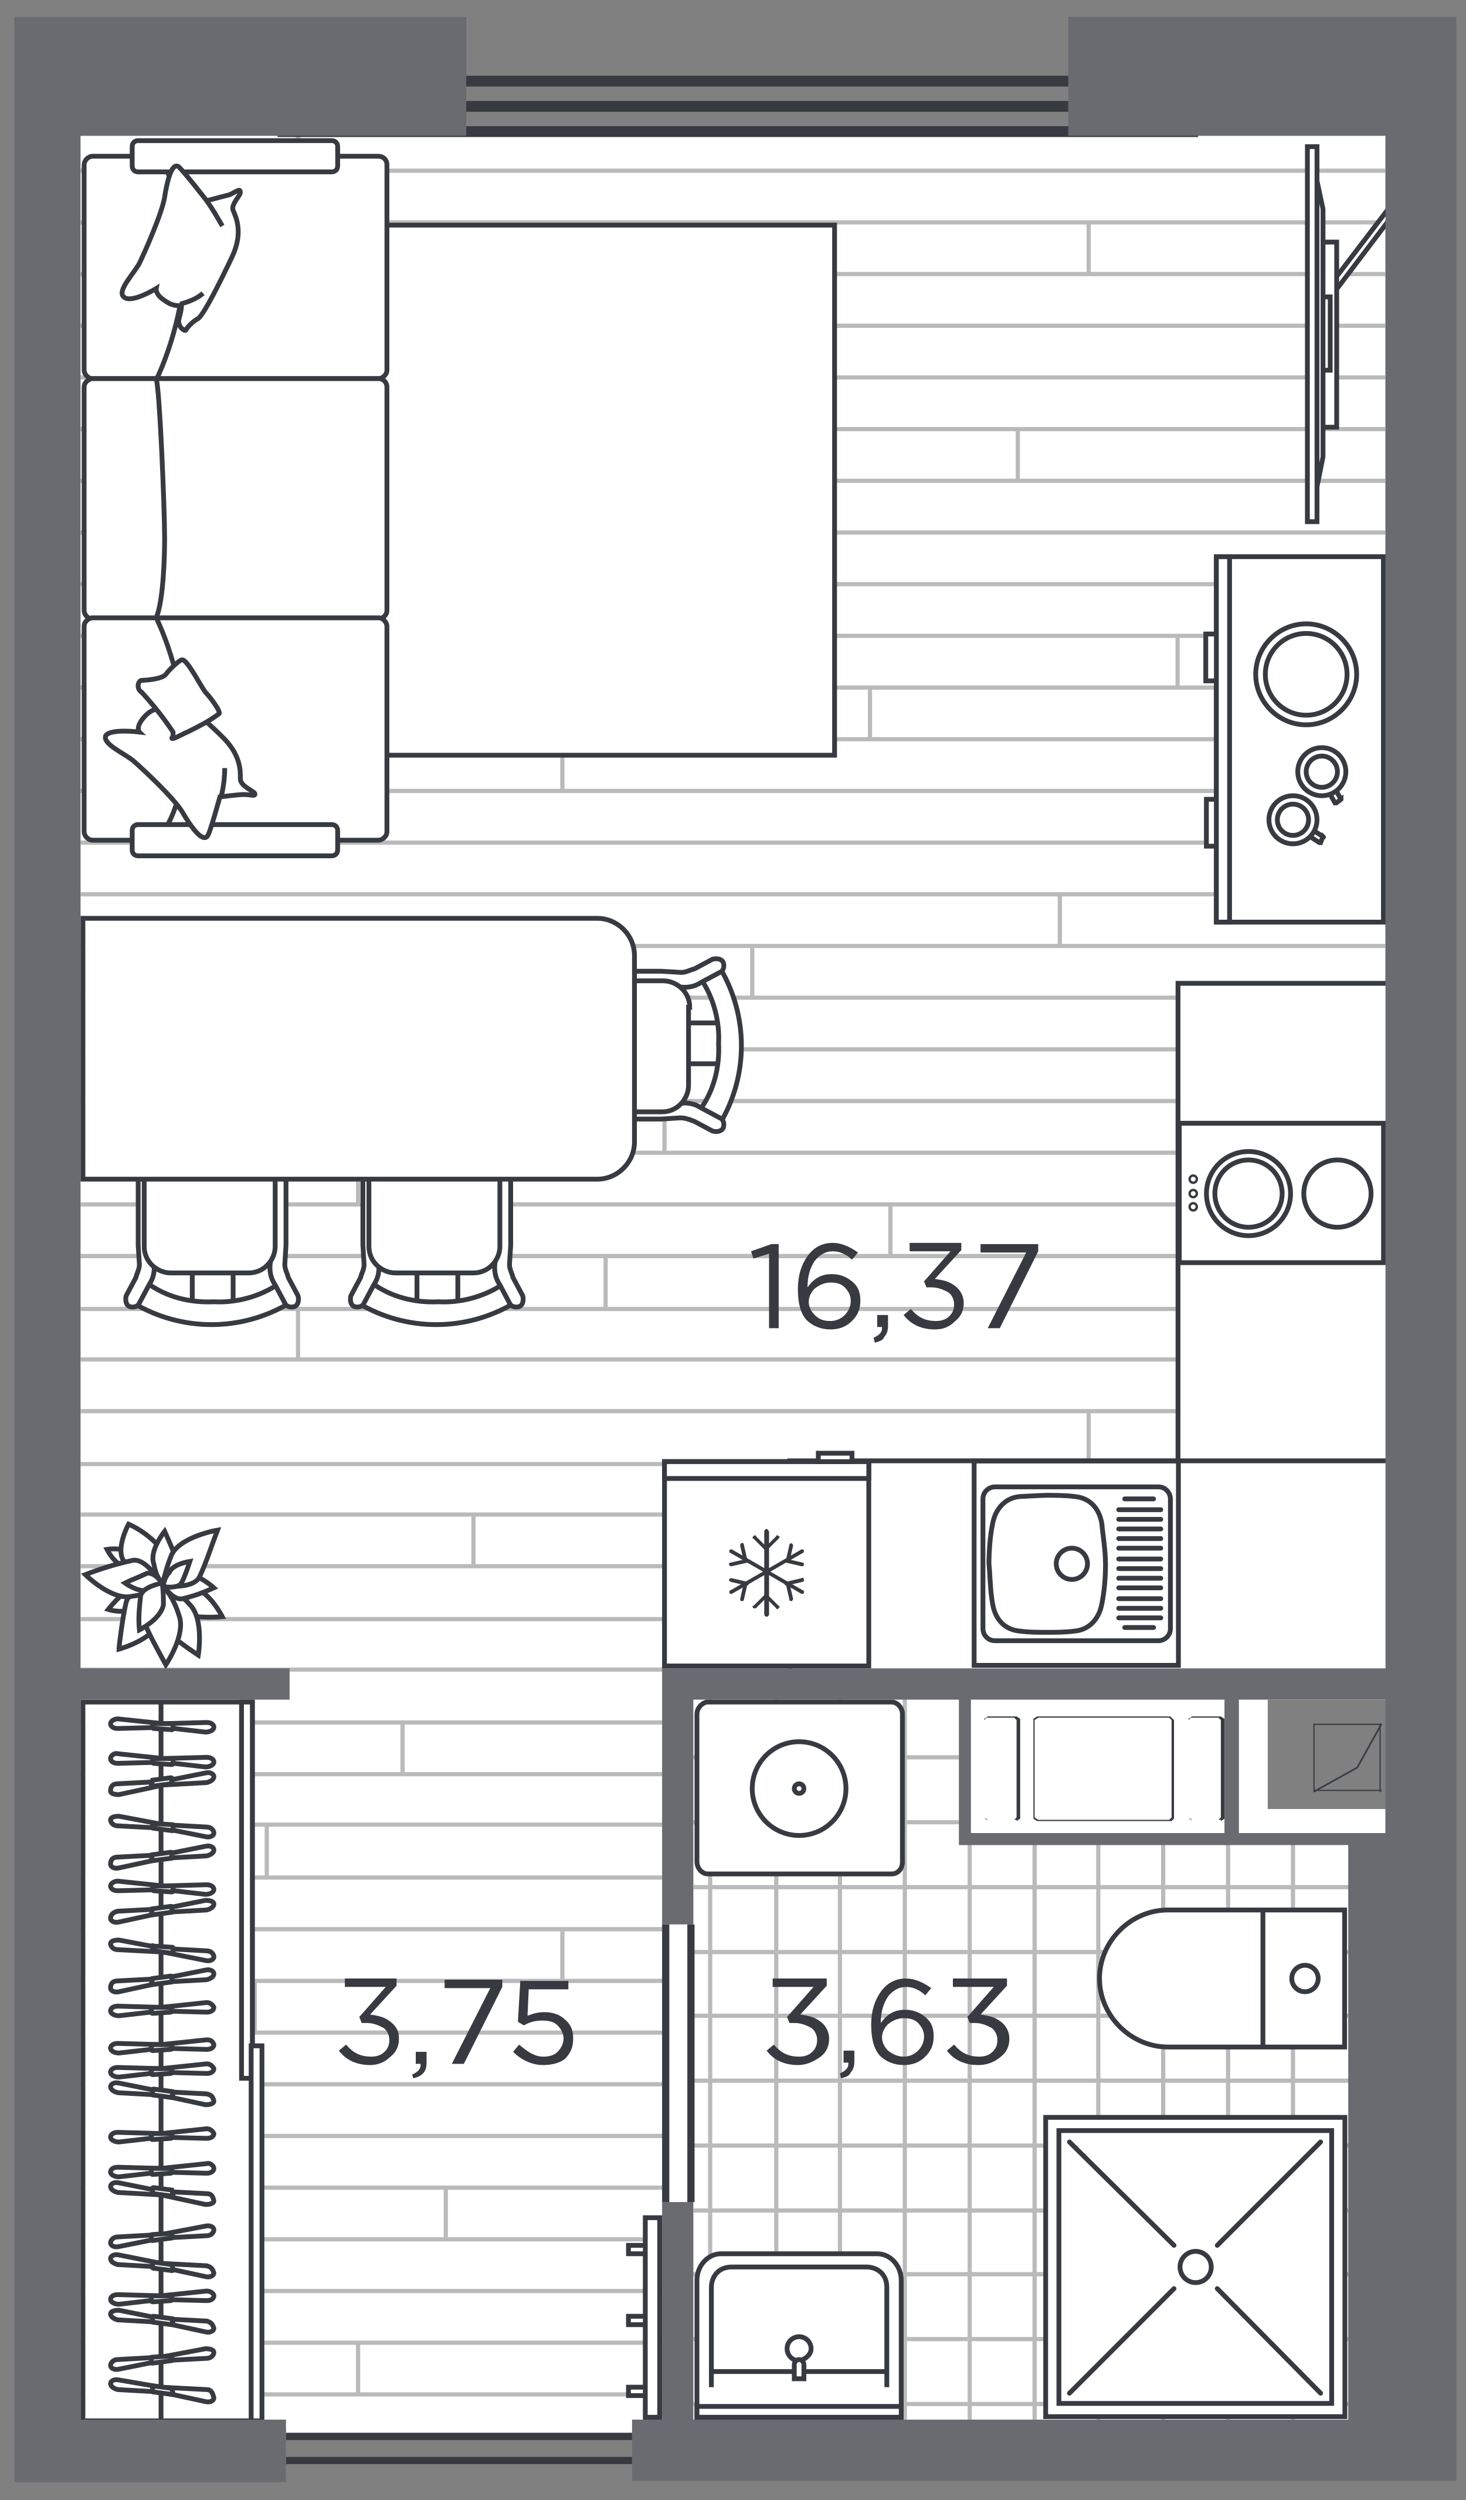 <?xml version="1.0" encoding="utf-8"?>
<!-- Generator: Adobe Illustrator 28.0.0, SVG Export Plug-In . SVG Version: 6.00 Build 0)  -->
<svg version="1.1" xmlns="http://www.w3.org/2000/svg" xmlns:xlink="http://www.w3.org/1999/xlink" x="0px" y="0px"
	 viewBox="0 0 122 208" style="enable-background:new 0 0 122 208;" xml:space="preserve">
<rect x="0" y="0" width="122" height="208" fill="#808080" stroke="none"/>
<style type="text/css">
	.st0{fill-rule:evenodd;clip-rule:evenodd;fill:#FFFFFF;}
	.st1{clip-path:url(#SVGID_00000105406110578630997890000011777569062522015920_);}
	.st2{fill:none;stroke:#BABABA;stroke-width:0.35;stroke-miterlimit:10;}
	.st3{clip-path:url(#SVGID_00000027586634400635002690000017476755869362121097_);}
	.st4{fill:#FFFFFF;stroke:#373A41;stroke-width:0.4;stroke-miterlimit:10;}
	.st5{fill-rule:evenodd;clip-rule:evenodd;fill:#FFFFFF;stroke:#373A41;stroke-width:0.4;stroke-miterlimit:10;}
	
		.st6{fill-rule:evenodd;clip-rule:evenodd;fill:#FFFFFF;stroke:#373A41;stroke-width:0.4;stroke-linecap:round;stroke-linejoin:round;stroke-miterlimit:10;}
	.st7{fill-rule:evenodd;clip-rule:evenodd;fill:#373A41;}
	.st8{fill-rule:evenodd;clip-rule:evenodd;fill:#FFFFFF;stroke:#373A41;stroke-width:0.2;stroke-miterlimit:10;}
	.st9{fill:none;stroke:#373A41;stroke-width:0.4;stroke-miterlimit:10;}
	.st10{fill-rule:evenodd;clip-rule:evenodd;fill:#696B71;}
	.st11{fill:#373A41;}
</style>
<g id="apartments">
	<polygon id="APT-95" class="st0" points="115,11.3 6.7,11.3 6.7,201.3 23.8,201.3 23.8,202.4 52.6,202.4 52.6,201.3 115.2,201.5 
		115.3,150.5 105.5,150.5 105.5,141.4 115.3,141.4 	"/>
</g>
<g id="texture">
	<g>
		<defs>
			<polygon id="SVGID_1_" points="113.2,201.7 113.2,153 80.3,153 80.3,141.3 57.7,141.3 57.7,201.7 			"/>
		</defs>
		<use xlink:href="#SVGID_1_"  style="overflow:visible;fill:#FFFFFF;"/>
		<clipPath id="SVGID_00000013909979490908306350000001107830641370798983_">
			<use xlink:href="#SVGID_1_"  style="overflow:visible;"/>
		</clipPath>
		<g style="clip-path:url(#SVGID_00000013909979490908306350000001107830641370798983_);">
			<g>
				<line class="st2" x1="57.5" y1="140.9" x2="141.5" y2="140.9"/>
				<line class="st2" x1="57.5" y1="146.2" x2="141.5" y2="146.2"/>
				<line class="st2" x1="57.5" y1="151.6" x2="141.5" y2="151.6"/>
				<line class="st2" x1="57.5" y1="157" x2="141.5" y2="157"/>
				<line class="st2" x1="57.5" y1="162.4" x2="141.5" y2="162.4"/>
				<line class="st2" x1="57.5" y1="167.7" x2="141.5" y2="167.7"/>
				<line class="st2" x1="57.5" y1="173.1" x2="141.5" y2="173.1"/>
				<line class="st2" x1="57.5" y1="178.5" x2="141.5" y2="178.5"/>
				<line class="st2" x1="57.5" y1="183.9" x2="141.5" y2="183.9"/>
				<line class="st2" x1="57.5" y1="189.2" x2="141.5" y2="189.2"/>
				<line class="st2" x1="57.5" y1="194.6" x2="141.5" y2="194.6"/>
				<line class="st2" x1="57.5" y1="200" x2="141.5" y2="200"/>
				<line class="st2" x1="57.5" y1="205.3" x2="141.5" y2="205.3"/>
			</g>
			<g>
				<line class="st2" x1="118.3" y1="139.1" x2="118.3" y2="223.1"/>
				<line class="st2" x1="112.9" y1="139.1" x2="112.9" y2="223.1"/>
				<line class="st2" x1="107.6" y1="139.1" x2="107.6" y2="223.1"/>
				<line class="st2" x1="102.2" y1="139.1" x2="102.2" y2="223.1"/>
				<line class="st2" x1="96.8" y1="139.1" x2="96.8" y2="223.1"/>
				<line class="st2" x1="91.4" y1="139.1" x2="91.4" y2="223.1"/>
				<line class="st2" x1="86.1" y1="139.1" x2="86.1" y2="223.1"/>
				<line class="st2" x1="80.7" y1="139.1" x2="80.7" y2="223.1"/>
				<line class="st2" x1="75.3" y1="139.1" x2="75.3" y2="223.1"/>
				<line class="st2" x1="69.9" y1="139.1" x2="69.9" y2="223.1"/>
				<line class="st2" x1="64.6" y1="139.1" x2="64.6" y2="223.1"/>
				<line class="st2" x1="59.1" y1="139.1" x2="59.1" y2="223.1"/>
			</g>
		</g>
	</g>
	<g>
		<defs>
			<polygon id="SVGID_00000095318916572936506190000014230838318816251302_" points="55.1,141.3 115.3,141.3 115.3,11.2 6.7,11.2 
				6.7,202.1 55.1,202.2 			"/>
		</defs>
		<use xlink:href="#SVGID_00000095318916572936506190000014230838318816251302_"  style="overflow:visible;fill:#FFFFFF;"/>
		<clipPath id="SVGID_00000059305297297678444000000015691572619737023373_">
			<use xlink:href="#SVGID_00000095318916572936506190000014230838318816251302_"  style="overflow:visible;"/>
		</clipPath>
		<g style="clip-path:url(#SVGID_00000059305297297678444000000015691572619737023373_);">
			<g>
				<line class="st2" x1="176.1" y1="104.5" x2="-46.1" y2="104.5"/>
				<line class="st2" x1="176.1" y1="100.2" x2="-46.1" y2="100.2"/>
				<line class="st2" x1="176.1" y1="95.9" x2="-46.1" y2="95.9"/>
				<line class="st2" x1="176.1" y1="91.6" x2="-46.1" y2="91.6"/>
				<line class="st2" x1="176.1" y1="87.3" x2="-46.1" y2="87.3"/>
				<line class="st2" x1="176.1" y1="83" x2="-46.1" y2="83"/>
				<line class="st2" x1="176.1" y1="78.7" x2="-46.1" y2="78.7"/>
				<line class="st2" x1="176.1" y1="74.4" x2="-46.1" y2="74.4"/>
				<line class="st2" x1="176.1" y1="70.1" x2="-46.1" y2="70.1"/>
				<line class="st2" x1="176.1" y1="65.8" x2="-46.1" y2="65.8"/>
				<line class="st2" x1="176.1" y1="61.5" x2="-46.1" y2="61.5"/>
				<line class="st2" x1="176.1" y1="57.2" x2="-46.1" y2="57.2"/>
				<line class="st2" x1="176.1" y1="52.9" x2="-46.1" y2="52.9"/>
				<line class="st2" x1="176.1" y1="48.6" x2="-46.1" y2="48.6"/>
				<line class="st2" x1="176.1" y1="44.3" x2="-46.1" y2="44.3"/>
				<line class="st2" x1="176.1" y1="40" x2="-46.1" y2="40"/>
				<line class="st2" x1="176.1" y1="35.7" x2="-46.1" y2="35.7"/>
				<line class="st2" x1="176.1" y1="31.4" x2="-46.1" y2="31.4"/>
				<line class="st2" x1="176.1" y1="27.1" x2="-46.1" y2="27.1"/>
				<line class="st2" x1="176.1" y1="22.8" x2="-46.1" y2="22.8"/>
				<line class="st2" x1="176.1" y1="18.5" x2="-46.1" y2="18.5"/>
				<line class="st2" x1="176.1" y1="14.2" x2="-46.1" y2="14.2"/>
				<line class="st2" x1="176.1" y1="9.9" x2="-46.1" y2="9.9"/>
				<line class="st2" x1="176.1" y1="5.6" x2="-46.1" y2="5.6"/>
				<g>
					<line class="st2" x1="116.1" y1="18.5" x2="116.1" y2="14.2"/>
					<line class="st2" x1="90.6" y1="22.8" x2="90.6" y2="18.5"/>
					<line class="st2" x1="65" y1="27.1" x2="65" y2="22.8"/>
					<line class="st2" x1="39.4" y1="31.4" x2="39.4" y2="27.1"/>
					<line class="st2" x1="13.8" y1="35.7" x2="13.8" y2="31.4"/>
				</g>
				<g>
					<line class="st2" x1="110.2" y1="35.7" x2="110.2" y2="31.4"/>
					<line class="st2" x1="84.7" y1="40" x2="84.7" y2="35.7"/>
					<line class="st2" x1="59.1" y1="44.3" x2="59.1" y2="40"/>
					<line class="st2" x1="33.5" y1="48.6" x2="33.5" y2="44.3"/>
				</g>
				<g>
					<line class="st2" x1="98" y1="57.2" x2="98" y2="52.9"/>
					<line class="st2" x1="72.4" y1="61.5" x2="72.4" y2="57.2"/>
					<line class="st2" x1="46.8" y1="65.8" x2="46.8" y2="61.5"/>
					<line class="st2" x1="21.2" y1="70.1" x2="21.2" y2="65.8"/>
				</g>
				<g>
					<line class="st2" x1="22.2" y1="57.2" x2="22.2" y2="52.9"/>
				</g>
				<g>
					<line class="st2" x1="11.1" y1="83" x2="11.1" y2="78.7"/>
				</g>
				<g>
					<line class="st2" x1="55.3" y1="95.9" x2="55.3" y2="91.6"/>
					<line class="st2" x1="29.8" y1="100.2" x2="29.8" y2="95.9"/>
					<line class="st2" x1="4.2" y1="104.5" x2="4.2" y2="100.2"/>
				</g>
				<g>
					<line class="st2" x1="113.8" y1="74.4" x2="113.8" y2="70.1"/>
					<line class="st2" x1="88.2" y1="78.7" x2="88.2" y2="74.4"/>
					<line class="st2" x1="62.6" y1="83" x2="62.6" y2="78.7"/>
					<line class="st2" x1="37.1" y1="87.3" x2="37.1" y2="83"/>
					<line class="st2" x1="11.5" y1="91.6" x2="11.5" y2="87.3"/>
				</g>
				<g>
					<line class="st2" x1="99.7" y1="100.2" x2="99.7" y2="95.9"/>
					<line class="st2" x1="74.1" y1="104.5" x2="74.1" y2="100.2"/>
				</g>
				<g>
					<line class="st2" x1="50.4" y1="9.9" x2="50.4" y2="5.6"/>
					<line class="st2" x1="24.8" y1="14.2" x2="24.8" y2="9.9"/>
				</g>
			</g>
			<g>
				<line class="st2" x1="176.1" y1="203.5" x2="-46.1" y2="203.5"/>
				<line class="st2" x1="176.1" y1="199.2" x2="-46.1" y2="199.2"/>
				<line class="st2" x1="176.1" y1="194.9" x2="-46.1" y2="194.9"/>
				<line class="st2" x1="176.1" y1="190.6" x2="-46.1" y2="190.6"/>
				<line class="st2" x1="176.1" y1="186.3" x2="-46.1" y2="186.3"/>
				<line class="st2" x1="176.1" y1="182" x2="-46.1" y2="182"/>
				<line class="st2" x1="176.1" y1="177.7" x2="-46.1" y2="177.7"/>
				<line class="st2" x1="176.1" y1="173.4" x2="-46.1" y2="173.4"/>
				<line class="st2" x1="176.1" y1="169.1" x2="-46.1" y2="169.1"/>
				<line class="st2" x1="176.1" y1="164.8" x2="-46.1" y2="164.8"/>
				<line class="st2" x1="176.1" y1="160.5" x2="-46.1" y2="160.5"/>
				<line class="st2" x1="176.1" y1="156.2" x2="-46.1" y2="156.2"/>
				<line class="st2" x1="176.1" y1="151.8" x2="-46.1" y2="151.8"/>
				<line class="st2" x1="176.1" y1="147.6" x2="-46.1" y2="147.6"/>
				<line class="st2" x1="176.1" y1="143.3" x2="-46.1" y2="143.3"/>
				<line class="st2" x1="176.1" y1="138.9" x2="-46.1" y2="138.9"/>
				<line class="st2" x1="176.1" y1="134.7" x2="-46.1" y2="134.7"/>
				<line class="st2" x1="176.1" y1="130.3" x2="-46.1" y2="130.3"/>
				<line class="st2" x1="176.1" y1="126" x2="-46.1" y2="126"/>
				<line class="st2" x1="176.1" y1="121.8" x2="-46.1" y2="121.8"/>
				<line class="st2" x1="176.1" y1="117.4" x2="-46.1" y2="117.4"/>
				<line class="st2" x1="176.1" y1="113.1" x2="-46.1" y2="113.1"/>
				<line class="st2" x1="176.1" y1="108.9" x2="-46.1" y2="108.9"/>
				<line class="st2" x1="176.1" y1="104.5" x2="-46.1" y2="104.5"/>
				<g>
					<line class="st2" x1="116.1" y1="117.4" x2="116.1" y2="113.1"/>
					<line class="st2" x1="90.6" y1="121.8" x2="90.6" y2="117.4"/>
					<line class="st2" x1="65" y1="126" x2="65" y2="121.8"/>
					<line class="st2" x1="39.4" y1="130.3" x2="39.4" y2="126"/>
					<line class="st2" x1="13.8" y1="134.7" x2="13.8" y2="130.3"/>
				</g>
				<g>
					<line class="st2" x1="110.2" y1="134.7" x2="110.2" y2="130.3"/>
					<line class="st2" x1="84.7" y1="138.9" x2="84.7" y2="134.7"/>
					<line class="st2" x1="59.1" y1="143.3" x2="59.1" y2="138.9"/>
					<line class="st2" x1="33.5" y1="147.6" x2="33.5" y2="143.3"/>
				</g>
				<g>
					<line class="st2" x1="98" y1="156.2" x2="98" y2="151.8"/>
					<line class="st2" x1="72.4" y1="160.5" x2="72.4" y2="156.2"/>
					<line class="st2" x1="46.8" y1="164.8" x2="46.8" y2="160.5"/>
					<line class="st2" x1="21.2" y1="169.1" x2="21.2" y2="164.8"/>
				</g>
				<g>
					<line class="st2" x1="22.2" y1="156.2" x2="22.2" y2="151.8"/>
				</g>
				<g>
					<line class="st2" x1="11.1" y1="182" x2="11.1" y2="177.7"/>
				</g>
				<g>
					<line class="st2" x1="55.3" y1="194.9" x2="55.3" y2="190.6"/>
					<line class="st2" x1="29.8" y1="199.2" x2="29.8" y2="194.9"/>
					<line class="st2" x1="4.2" y1="203.5" x2="4.2" y2="199.2"/>
				</g>
				<g>
					<line class="st2" x1="113.8" y1="173.4" x2="113.8" y2="169.1"/>
					<line class="st2" x1="88.2" y1="177.7" x2="88.2" y2="173.4"/>
					<line class="st2" x1="62.6" y1="182" x2="62.6" y2="177.7"/>
					<line class="st2" x1="37.1" y1="186.3" x2="37.1" y2="182"/>
					<line class="st2" x1="11.5" y1="190.6" x2="11.5" y2="186.3"/>
				</g>
				<g>
					<line class="st2" x1="99.7" y1="199.2" x2="99.7" y2="194.9"/>
					<line class="st2" x1="74.1" y1="203.5" x2="74.1" y2="199.2"/>
				</g>
				<g>
					<line class="st2" x1="50.4" y1="108.9" x2="50.4" y2="104.5"/>
					<line class="st2" x1="24.8" y1="113.2" x2="24.8" y2="108.9"/>
				</g>
			</g>
		</g>
	</g>
</g>
<g id="sanitary">
	<g>
		<path class="st4" d="M58,142.6v12.3c0,0.5,0.4,1,0.9,1h15.3c0.5,0,0.9-0.4,0.9-1v-12.3c0-0.5-0.4-1-0.9-1H58.8
			C58.4,141.7,58,142.1,58,142.6z"/>
		<g>
			<circle class="st4" cx="66.5" cy="148.8" r="3.9"/>
			<circle class="st4" cx="66.5" cy="148.8" r="0.4"/>
		</g>
	</g>
	<g>
		<g>
			<path class="st5" d="M111.9,158.9v11.4H97.2c-3.1,0-5.7-2.6-5.7-5.7c0-3.1,2.6-5.7,5.7-5.7H111.9L111.9,158.9z"/>
			<line class="st4" x1="105.1" y1="170.3" x2="105.1" y2="158.9"/>
		</g>
		<circle class="st4" cx="108.6" cy="164.6" r="1.1"/>
	</g>
	<g>
		<path class="st5" d="M75,201.1v-1.2v-7v-3.2c0-1.2-0.9-2.2-2-2.2H60c-1.1,0-2,1-2,2.2v3.2v7v1.2H75z"/>
		<path class="st4" d="M73.8,198.6v-8.3c0-1.2-0.9-1.7-1.7-1.7H60.9c-1.2,0-1.7,0.9-1.7,1.7v8.3"/>
		<rect x="58" y="200.2" class="st4" width="17" height="0.9"/>
		<line class="st4" x1="73.8" y1="197.3" x2="59.1" y2="197.3"/>
		<g>
			<path class="st4" d="M67.5,195.4c0-0.5-0.4-1-1-1c-0.5,0-1,0.4-1,1c0,0.5,0.4,1,1,1C67,196.3,67.5,195.9,67.5,195.4z"/>
			<path class="st4" d="M66.1,197.9h0.8v-1.2c0-0.2-0.2-0.4-0.4-0.4l0,0c-0.2,0-0.4,0.2-0.4,0.4V197.9z"/>
		</g>
	</g>
	<g>
		<g>
			
				<rect x="87" y="176.2" transform="matrix(-1 -4.491886e-11 4.491886e-11 -1 198.921 377.252)" class="st5" width="24.9" height="24.9"/>
			
				<rect x="88.1" y="177.3" transform="matrix(-1 -4.491886e-11 4.491886e-11 -1 198.921 377.252)" class="st5" width="22.7" height="22.7"/>
		</g>
		<line class="st6" x1="97.7" y1="190.4" x2="89" y2="199.1"/>
		<line class="st6" x1="109.9" y1="178.2" x2="101.3" y2="186.8"/>
		<line class="st6" x1="97.7" y1="186.8" x2="89" y2="178.2"/>
		<line class="st6" x1="109.9" y1="199.1" x2="101.3" y2="190.4"/>
		<circle class="st5" cx="99.5" cy="188.6" r="1.3"/>
	</g>
	
		<rect x="98.1" y="81.8" transform="matrix(-1 -4.491886e-11 4.491886e-11 -1 214.033 221.707)" class="st4" width="17.9" height="58.1"/>
	
		<rect x="82.3" y="105" transform="matrix(5.398410e-12 -1 1 5.398410e-12 -39.265 221.734)" class="st4" width="17.9" height="51"/>
	<g>
		<g>
			<rect x="55.3" y="121.6" class="st4" width="17" height="17"/>
			<g>
				<rect x="55.3" y="121.6" class="st4" width="17" height="1.4"/>
				<rect x="68.1" y="120.9" class="st4" width="2.8" height="0.7"/>
			</g>
		</g>
		<g>
			<g>
				<path class="st7" d="M63.8,127.2L63.8,127.2c-0.1,0-0.2,0.1-0.2,0.2v6.9c0,0.1,0.1,0.2,0.2,0.2l0,0c0.1,0,0.2-0.1,0.2-0.2v-6.9
					C63.9,127.3,63.9,127.2,63.8,127.2z"/>
				<path class="st7" d="M64.8,127.8L64.8,127.8c-0.1-0.1-0.2-0.1-0.2,0l-0.9,0.9c-0.1,0.1-0.1,0.2,0,0.2l0,0c0.1,0.1,0.2,0.1,0.2,0
					l0.9-0.9C64.9,127.9,64.9,127.8,64.8,127.8z"/>
				<path class="st7" d="M62.7,127.8L62.7,127.8c-0.1,0.1-0.1,0.2,0,0.2l0.9,0.9c0.1,0.1,0.2,0.1,0.2,0l0,0c0.1-0.1,0.1-0.2,0-0.2
					l-0.9-0.9C62.9,127.7,62.8,127.7,62.7,127.8z"/>
				<path class="st7" d="M64.8,133.8L64.8,133.8c-0.1,0.1-0.2,0.1-0.2,0l-0.9-0.9c-0.1-0.1-0.1-0.2,0-0.2l0,0c0.1-0.1,0.2-0.1,0.2,0
					l0.9,0.9C64.9,133.6,64.9,133.7,64.8,133.8z"/>
				<path class="st7" d="M62.7,133.8L62.7,133.8c-0.1-0.1-0.1-0.2,0-0.2l0.9-0.9c0.1-0.1,0.2-0.1,0.2,0l0,0c0.1,0.1,0.1,0.2,0,0.2
					l-0.9,0.9C62.9,133.8,62.8,133.8,62.7,133.8z"/>
			</g>
			<g>
				<path class="st7" d="M60.7,129L60.7,129c0,0.1,0,0.2,0.1,0.2l5.9,3.4c0.1,0,0.2,0,0.2-0.1l0,0c0-0.1,0-0.2-0.1-0.2l-5.9-3.4
					C60.8,128.9,60.7,128.9,60.7,129z"/>
				<path class="st7" d="M61.7,128.4L61.7,128.4c-0.1,0-0.1,0.1-0.1,0.2l0.3,1.3c0,0.1,0.1,0.1,0.2,0.1l0,0c0.1,0,0.1-0.1,0.1-0.2
					l-0.3-1.3C61.9,128.4,61.8,128.3,61.7,128.4z"/>
				<path class="st7" d="M60.7,130.2L60.7,130.2c0,0.1,0.1,0.1,0.2,0.1l1.3-0.3c0.1,0,0.1-0.1,0.1-0.2v0c0-0.1-0.1-0.1-0.2-0.1
					l-1.3,0.3C60.7,130,60.6,130.1,60.7,130.2z"/>
				<path class="st7" d="M66.9,131.4L66.9,131.4c0,0.1,0,0.2-0.1,0.2l-1.3,0.3c-0.1,0-0.2,0-0.2-0.1v0c0-0.1,0-0.2,0.1-0.2l1.3-0.3
					C66.8,131.2,66.9,131.3,66.9,131.4z"/>
				<path class="st7" d="M65.9,133.2L65.9,133.2c-0.1,0-0.2,0-0.2-0.1l-0.3-1.3c0-0.1,0-0.2,0.1-0.2l0,0c0.1,0,0.2,0,0.2,0.1L66,133
					C66,133.1,65.9,133.2,65.9,133.2z"/>
			</g>
			<g>
				<path class="st7" d="M66.9,129L66.9,129c0-0.1-0.1-0.1-0.2-0.1l-5.9,3.4c-0.1,0-0.1,0.1-0.1,0.2l0,0c0,0.1,0.1,0.1,0.2,0.1
					l5.9-3.4C66.9,129.2,66.9,129.1,66.9,129z"/>
				<path class="st7" d="M66.9,130.2L66.9,130.2c0-0.1,0-0.2-0.1-0.2l-1.3-0.3c-0.1,0-0.2,0-0.2,0.1l0,0c0,0.1,0,0.2,0.1,0.2
					l1.3,0.3C66.8,130.3,66.9,130.3,66.9,130.2z"/>
				<path class="st7" d="M65.9,128.4L65.9,128.4c-0.1,0-0.2,0-0.2,0.1l-0.3,1.3c0,0.1,0,0.2,0.1,0.2l0,0c0.1,0,0.2,0,0.2-0.1
					l0.3-1.3C66,128.5,65.9,128.4,65.9,128.4z"/>
				<path class="st7" d="M61.7,133.2L61.7,133.2c-0.1,0-0.1-0.1-0.1-0.2l0.3-1.3c0-0.1,0.1-0.1,0.2-0.1l0,0c0.1,0,0.1,0.1,0.1,0.2
					l-0.3,1.3C61.9,133.2,61.8,133.2,61.7,133.2z"/>
				<path class="st7" d="M60.7,131.4L60.7,131.4c0-0.1,0.1-0.1,0.2-0.1l1.3,0.3c0.1,0,0.1,0.1,0.1,0.2l0,0c0,0.1-0.1,0.1-0.2,0.1
					l-1.3-0.3C60.7,131.5,60.6,131.5,60.7,131.4z"/>
			</g>
		</g>
	</g>
	<g>
		
			<rect x="81.1" y="121.6" transform="matrix(-1 -4.481228e-11 4.481228e-11 -1 179.167 260.148)" class="st5" width="17" height="17"/>
		<g>
			<path class="st5" d="M82.8,136.5h13.6c0.5,0,1-0.4,1-1v-10.8c0-0.5-0.4-1-1-1H82.8c-0.5,0-1,0.4-1,1v10.8
				C81.8,136,82.2,136.5,82.8,136.5z"/>
			<g>
				<g>
					<path class="st5" d="M87.1,124.4c0.4,0,1.6,0,2.3,0.1c1.3,0.1,2.1,1,2.3,2.3c0,0.3,0.3,2.1,0.3,3.3c0,1.2-0.1,2.3-0.3,3.3
						c-0.2,1.2-1,2.2-2.3,2.3c-0.8,0.1-1.6,0.1-2.3,0.1c-0.7,0-1.5,0-2.2-0.1c-1.3-0.1-2.1-1-2.3-2.3c-0.2-1.1-0.2-2.3-0.3-3.3
						c0-1,0.1-2.4,0.3-3.3c0.2-1.2,1-2.2,2.3-2.3C85.1,124.5,86.7,124.4,87.1,124.4L87.1,124.4z"/>
					<circle class="st5" cx="89.2" cy="130.1" r="1.3"/>
				</g>
				<g>
					<line class="st6" x1="96" y1="124.7" x2="93.6" y2="124.7"/>
					<line class="st6" x1="96" y1="135.4" x2="93.6" y2="135.4"/>
					<line class="st6" x1="96.6" y1="134.6" x2="93.1" y2="134.6"/>
					<line class="st6" x1="96.6" y1="133.8" x2="93.1" y2="133.8"/>
					<line class="st6" x1="96.6" y1="133" x2="93.1" y2="133"/>
					<line class="st6" x1="96.6" y1="132.1" x2="93.1" y2="132.1"/>
					<line class="st6" x1="96.6" y1="131.3" x2="93.1" y2="131.3"/>
					<line class="st6" x1="96.6" y1="130.5" x2="93.1" y2="130.5"/>
					<line class="st6" x1="96.6" y1="129.7" x2="93.1" y2="129.7"/>
					<line class="st6" x1="96.6" y1="128.8" x2="93.1" y2="128.8"/>
					<line class="st6" x1="96.6" y1="128" x2="93.1" y2="128"/>
					<line class="st6" x1="96.6" y1="127.2" x2="93.1" y2="127.2"/>
					<line class="st6" x1="96.6" y1="126.4" x2="93.1" y2="126.4"/>
					<line class="st6" x1="96.6" y1="125.6" x2="93.1" y2="125.6"/>
				</g>
			</g>
		</g>
	</g>
	<g>
		
			<rect x="100.8" y="90.8" transform="matrix(6.123234e-17 -1 1 6.123234e-17 7.337 205.846)" class="st4" width="11.6" height="17"/>
		<g>
			<g>
				<circle class="st8" cx="99.3" cy="100.4" r="0.3"/>
				<circle class="st8" cx="99.3" cy="99.3" r="0.3"/>
				<circle class="st8" cx="99.3" cy="98.1" r="0.3"/>
			</g>
			<circle class="st5" cx="111.3" cy="99.3" r="2.8"/>
			<g>
				<circle class="st5" cx="103.9" cy="99.3" r="3.5"/>
				<circle class="st5" cx="103.9" cy="99.3" r="2.8"/>
			</g>
		</g>
	</g>
</g>
<g id="doors">
	<g>
		<rect x="23.8" y="202.4" class="st7" width="28.8" height="0.6"/>
		<rect x="23.8" y="204.4" class="st7" width="28.8" height="0.6"/>
	</g>
	<g>
		<rect x="55.1" y="160.1" class="st7" width="0.6" height="23.1"/>
		<rect x="57.2" y="160.1" class="st7" width="0.6" height="23.1"/>
	</g>
</g>
<g id="glazing">
	<g>
		<rect x="23.1" y="6.3" class="st7" width="76.6" height="0.9"/>
		<rect x="23.1" y="10.5" class="st7" width="76.6" height="0.9"/>
		<rect x="23.1" y="8.4" class="st7" width="76.6" height="0.9"/>
	</g>
</g>
<g id="technical">
	<g>
		<g>
			<rect x="109.3" y="143.4" class="st7" width="5.7" height="0.1"/>
			<rect x="109.3" y="148.9" class="st7" width="5.7" height="0.1"/>
			<rect x="109.3" y="143.4" class="st7" width="0.1" height="5.7"/>
			<rect x="114.8" y="143.4" class="st7" width="0.1" height="5.7"/>
		</g>
		<polygon class="st7" points="112.9,147 109.3,149 109.4,149.1 113,147.1 115,143.5 114.9,143.4 		"/>
	</g>
	<g>
		<path class="st7" d="M101.6,151.5l0.3-0.2V143l-0.3-0.2h-2.4l-0.3,0.2v8.2l0.3,0.2H101.6L101.6,151.5z M98.9,151.2v-8.1l0.2-0.2
			h2.3l0.2,0.2v8.1l-0.2,0.2h-2.3L98.9,151.2z"/>
		<path class="st7" d="M97.5,143.1l-0.2-0.2H86.4l-0.3,0.2v8.1l0.3,0.2h10.9l0.2-0.2V143.1L97.5,143.1z M97.7,143.1l0,8.2l-0.2,0.2
			H86.3l-0.3-0.2V143l0.3-0.2h11.1L97.7,143.1l-0.3-0.3L97.7,143.1z"/>
		<path class="st7" d="M84.6,151.5l0.3-0.2V143l-0.3-0.2h-2.4l-0.3,0.2v8.2l0.3,0.2H84.6L84.6,151.5z M81.9,151.2v-8.1l0.2-0.2h2.3
			l0.2,0.2v8.1l-0.2,0.2h-2.3L81.9,151.2z"/>
	</g>
</g>
<g id="furniture">
	
		<rect x="25.3" y="18.8" transform="matrix(-1 -4.488821e-11 4.488821e-11 -1 94.753 81.629)" class="st4" width="44.1" height="44.1"/>
	<g>
		<rect x="34.7" y="105.6" class="st4" width="3.4" height="3"/>
		<path class="st4" d="M29.8,108.4c4,2.4,9,2.4,13,0l-0.9-1.6c-1.6,1.1-3.6,1.6-5.4,1.5c-2,0.1-4-0.4-5.6-1.6L29.8,108.4L29.8,108.4
			z"/>
		<path class="st4" d="M30.7,94.5L30.7,94.5c0.4,0,0.7,0.3,0.7,0.7v7.9c0,0.1,0,0.1,0,0.3l0.1,1.6c0.1,0.7,0,1.3-0.4,1.9l-0.8,1.5
			l0,0c-0.1,0.3-0.5,0.4-0.8,0.3l0,0c-0.3-0.1-0.4-0.5-0.3-0.9l0.8-1.5c0.1-0.4,0.3-0.7,0.3-1.1l-0.1-1.6c0-0.1,0-0.3,0-0.4l0-7.9
			l0,0C29.9,94.8,30.3,94.5,30.7,94.5L30.7,94.5L30.7,94.5z"/>
		<path class="st4" d="M42,94.5L42,94.5c-0.4,0-0.7,0.3-0.7,0.7v7.9c0,0.1,0,0.1,0,0.3l-0.1,1.6c-0.1,0.7,0,1.3,0.4,1.9l0.8,1.5l0,0
			c0.1,0.3,0.5,0.4,0.8,0.3l0,0c0.3-0.1,0.4-0.5,0.3-0.9l-0.8-1.5c-0.1-0.4-0.3-0.7-0.3-1.1l0.1-1.6c0-0.1,0-0.3,0-0.4v-7.9
			C42.6,94.8,42.4,94.5,42,94.5L42,94.5L42,94.5z"/>
		<path class="st4" d="M39.4,105.9L39.4,105.9c1.3,0,2.2-1.1,2.2-2.2v-9.1c0-0.4-0.3-0.8-0.8-0.8h-9.4c-0.4,0-0.7,0.3-0.7,0.8v9.1
			l0,0c0,1.3,1.1,2.2,2.2,2.2H39.4L39.4,105.9z"/>
	</g>
	<g>
		<rect x="57.2" y="85.1" class="st4" width="3" height="3.4"/>
		<path class="st4" d="M59.9,93.5c2.4-4,2.4-9,0-13l-1.6,0.9c1.1,1.6,1.6,3.6,1.5,5.4c0.1,2-0.4,4-1.6,5.6L59.9,93.5L59.9,93.5z"/>
		<path class="st4" d="M46,92.6L46,92.6c0-0.4,0.3-0.7,0.7-0.7h7.9c0.1,0,0.1,0,0.3,0l1.6-0.1c0.7-0.1,1.3,0,1.9,0.4l1.5,0.8l0,0
			c0.3,0.1,0.4,0.5,0.3,0.8l0,0c-0.1,0.3-0.5,0.4-0.9,0.3l-1.5-0.8C57.3,93.1,57,93,56.6,93L55,93.1c-0.1,0-0.3,0-0.4,0h-7.9l0,0
			C46.3,93.4,46,93,46,92.6L46,92.6L46,92.6z"/>
		<path class="st4" d="M46,81.3L46,81.3c0,0.4,0.3,0.7,0.7,0.7h7.9c0.1,0,0.1,0,0.3,0l1.6,0.1c0.7,0.1,1.3,0,1.9-0.4l1.5-0.8l0,0
			c0.3-0.1,0.4-0.5,0.3-0.8l0,0c-0.1-0.3-0.5-0.4-0.9-0.3l-1.5,0.8c-0.4,0.1-0.7,0.3-1.1,0.3L55,80.8c-0.1,0-0.3,0-0.4,0h-7.9
			C46.3,80.7,46,80.9,46,81.3L46,81.3L46,81.3z"/>
		<path class="st4" d="M57.4,83.8L57.4,83.8c0-1.3-1.1-2.2-2.2-2.2H46c-0.4,0-0.8,0.3-0.8,0.8l0,9.4c0,0.4,0.3,0.7,0.8,0.7h9.1l0,0
			c1.3,0,2.2-1.1,2.2-2.2V83.8L57.4,83.8z"/>
	</g>
	<g>
		<rect x="16" y="105.6" class="st4" width="3.4" height="3"/>
		<path class="st4" d="M11.1,108.4c4,2.4,9,2.4,13,0l-0.9-1.6c-1.6,1.1-3.6,1.6-5.4,1.5c-2,0.1-4-0.4-5.6-1.6L11.1,108.4L11.1,108.4
			z"/>
		<path class="st4" d="M12,94.5L12,94.5c0.4,0,0.7,0.3,0.7,0.7v7.9c0,0.1,0,0.1,0,0.3l0.1,1.6c0.1,0.7,0,1.3-0.4,1.9l-0.8,1.5l0,0
			c-0.1,0.3-0.5,0.4-0.8,0.3l0,0c-0.3-0.1-0.4-0.5-0.3-0.9l0.8-1.5c0.1-0.4,0.3-0.7,0.3-1.1l-0.1-1.6c0-0.1,0-0.3,0-0.4l0-7.9l0,0
			C11.2,94.8,11.6,94.5,12,94.5L12,94.5L12,94.5z"/>
		<path class="st4" d="M23.3,94.5L23.3,94.5c-0.4,0-0.7,0.3-0.7,0.7v7.9c0,0.1,0,0.1,0,0.3l-0.1,1.6c-0.1,0.7,0,1.3,0.4,1.9l0.8,1.5
			l0,0c0.1,0.3,0.5,0.4,0.8,0.3l0,0c0.3-0.1,0.4-0.5,0.3-0.9l-0.8-1.5c-0.1-0.4-0.3-0.7-0.3-1.1l0.1-1.6c0-0.1,0-0.3,0-0.4v-7.9
			C23.9,94.8,23.6,94.5,23.3,94.5L23.3,94.5L23.3,94.5z"/>
		<path class="st4" d="M20.7,105.9L20.7,105.9c1.3,0,2.2-1.1,2.2-2.2l0-9.1c0-0.4-0.3-0.8-0.8-0.8h-9.4c-0.4,0-0.7,0.3-0.7,0.8
			l0,9.1l0,0c0,1.3,1.1,2.2,2.2,2.2H20.7L20.7,105.9z"/>
	</g>
	<g>
		<path class="st4" d="M31.5,13H7.7C7.3,13,7,13.4,7,13.7v17.1c0,0.3,0.3,0.7,0.7,0.7h23.8c0.3,0,0.7-0.3,0.7-0.7V13.7
			C32.2,13.3,31.9,13,31.5,13z"/>
		<path class="st4" d="M13,13c0,0,2.4,2.3,2.4,8.1S13,31.6,13,31.6"/>
		<path class="st4" d="M31.5,31.5H7.7c-0.3,0-0.7,0.3-0.7,0.7v18.6c0,0.3,0.3,0.7,0.7,0.7h23.8c0.3,0,0.7-0.3,0.7-0.7V32.2
			C32.2,31.8,31.9,31.5,31.5,31.5z"/>
		<path class="st4" d="M13,31.5c0.3,1,0.7,10.9,0.7,13.3c0,1.5-0.1,5.2-0.7,6.6"/>
		<path class="st4" d="M31.5,51.4H7.7c-0.3,0-0.7,0.3-0.7,0.7v17.1c0,0.3,0.3,0.7,0.7,0.7h23.8c0.3,0,0.7-0.3,0.7-0.7V52.1
			C32.2,51.8,31.9,51.4,31.5,51.4z"/>
		<path class="st4" d="M13,70c0,0,2.4-2.3,2.4-8.1S13,51.4,13,51.4"/>
		<path class="st4" d="M11,12.2v1.6c0,0.3,0.2,0.5,0.5,0.5h16.1c0.3,0,0.5-0.2,0.5-0.5v-1.6c0-0.3-0.2-0.5-0.5-0.5H11.5
			C11.2,11.7,11,11.9,11,12.2z"/>
		<path class="st4" d="M11,69.1v1.6c0,0.3,0.2,0.5,0.5,0.5h16.1c0.3,0,0.5-0.2,0.5-0.5v-1.6c0-0.3-0.2-0.5-0.5-0.5H11.5
			C11.2,68.6,11,68.8,11,69.1z"/>
		<g>
			<path class="st4" d="M17.2,16.7c0,0,1.5-0.4,1.9-0.5c0.5-0.2,0.9-0.6,0.9-0.2c0,0.3-0.8,1-0.6,1.5c0.2,0.5,0.9,1.8-0.1,3.9
				s-2.3,4.7-2.8,5.1c-0.4,0.2-0.8,0.6-1,0.9c0,0.3-0.8-0.2-0.6-0.9c0.1-0.4,0.2-0.7,0.2-1.1c-0.5,0.1-1-0.1-1.4-0.4
				C12.9,24.5,13,24,13,24s-2.1,1.3-2.7,0.7c-0.6-0.5,0.9-2,1.3-2.8c0.4-0.8,1.9-4.2,2.1-5.5c0.2-1.3,0.6-3,1.2-2.5
				C15.5,14.5,17.2,16.7,17.2,16.7L17.2,16.7z"/>
			<path class="st4" d="M17.2,16.7c0.5,0.7,0.9,1.4,1.3,2.1"/>
			<path class="st4" d="M15,25.3c0.7-0.2,1.3-0.4,1.9-0.9"/>
		</g>
		<g>
			<g>
				<path class="st4" d="M18.3,66.3c0,0,1.5-0.2,2-0.2c0.6,0,1,0.2,0.9-0.1c-0.1-0.2-1.2-0.6-1.2-1.2c0-0.6,0.1-2-1.6-3.6
					c-1.6-1.6-4-3.5-4.5-3.6c-0.5,0-0.9-0.2-1.3-0.5c-0.1-0.2-0.7,0.5-0.2,1c0.2,0.3,0.5,0.6,0.6,0.9c-0.5,0.1-0.9,0.5-1.2,0.9
					c-0.5,0.7-0.2,1-0.2,1s-2.4-0.3-2.8,0.3c-0.3,0.7,1.6,1.5,2.3,2.1c0.7,0.6,3.4,3.1,4.1,4.3c0.7,1.2,1.7,2.6,2.1,1.9
					C17.5,69.2,18.3,66.3,18.3,66.3L18.3,66.3z"/>
				<path class="st4" d="M18.7,63.9c0,0.8-0.1,1.6-0.3,2.4 M15.1,59.3c-0.7-0.2-1.4-0.2-2.1-0.1"/>
			</g>
			<path class="st4" d="M14.4,60.9c-0.8-1.2-1.6-2.2-2.6-3.3c-0.5-0.3-0.3-1,0-1s1.7-0.1,2-0.5c0.2-0.3,1.2-1.3,1.4-1.2
				c0.5,0.1,1.7,2.6,2,2.8c0.2,0.2,1.3,1.6,1,1.7c-0.8,0.6-1.6,1-2.6,1.5c-0.5,0.2-1.3,0.7-1.3,0.5C14.4,61.3,14.4,61.2,14.4,60.9
				L14.4,60.9z"/>
		</g>
	</g>
	<path class="st4" d="M6.9,98.1h42.8c1.7,0,3.1-1.4,3.1-3.1V79.5c0-1.7-1.4-3.1-3.1-3.1H6.9V98.1z"/>
	<g>
		<g>
			
				<rect x="92.9" y="54.6" transform="matrix(-1.309177e-10 1 -1 -1.309177e-10 169.728 -46.586)" class="st4" width="30.4" height="13.9"/>
			<g>
				
					<rect x="98.9" y="54.2" transform="matrix(-4.507613e-11 1 -1 -4.507613e-11 155.544 -46.154)" class="st4" width="3.9" height="1"/>
				
					<rect x="98.9" y="67.9" transform="matrix(-4.484254e-11 1 -1 -4.484254e-11 169.296 -32.402)" class="st4" width="3.9" height="1"/>
			</g>
			
				<rect x="86.5" y="61" transform="matrix(-5.858443e-11 1 -1 -5.858443e-11 163.325 -40.185)" class="st4" width="30.4" height="1.1"/>
		</g>
		<g>
			<g>
				<path class="st4" d="M112.9,56.1c0-2.3-1.9-4.2-4.2-4.2s-4.2,1.9-4.2,4.2s1.9,4.2,4.2,4.2S112.9,58.4,112.9,56.1z"/>
				<circle class="st4" cx="108.7" cy="56.1" r="3.4"/>
			</g>
			<g>
				<path class="st4" d="M111.6,66.5l-0.8-1.4l-0.5,0.3l0.8,1.4c0,0,0.1,0,0.1,0L111.6,66.5C111.6,66.6,111.6,66.6,111.6,66.5z"/>
				<g>
					<circle class="st4" cx="110" cy="64.2" r="2"/>
					<circle class="st4" cx="110" cy="64.2" r="1.3"/>
				</g>
			</g>
			<g>
				<path class="st4" d="M110.1,69.6l-1.4-0.9l-0.3,0.5l1.4,0.9c0,0,0.1,0,0.1,0L110.1,69.6C110.2,69.7,110.1,69.6,110.1,69.6z"/>
				<g>
					<circle class="st4" cx="107.6" cy="68.2" r="2"/>
					<circle class="st4" cx="107.6" cy="68.2" r="1.3"/>
				</g>
			</g>
		</g>
	</g>
	<g>
		<polygon class="st4" points="115.9,17.9 115.9,16.9 110.4,24.1 110.9,24.5 		"/>
		
			<rect x="102.9" y="27.2" transform="matrix(-8.995844e-11 1 -1 -8.995844e-11 138.438 -82.76)" class="st4" width="15.4" height="1.2"/>
		<g>
			<path class="st4" d="M109.3,30.8h1.4v-6.1h-1.4"/>
			<path class="st4" d="M109.4,41.5l0.7-3.5V17.4l-0.7-3.3"/>
			<path class="st4" d="M109.6,12.2h-0.8v31.2h0.8V12.2z"/>
		</g>
	</g>
	<g>
		<g>
			<rect x="52.3" y="198.6" class="st4" width="2" height="0.7"/>
			<rect x="52.3" y="192.7" class="st4" width="2" height="0.7"/>
			<rect x="52.3" y="186.8" class="st4" width="2" height="0.7"/>
		</g>
		<path class="st4" d="M54.9,201.1v-16.6h-1.2v16.6H54.9z"/>
	</g>
	<g>
		<g>
			<rect x="6.9" y="141.6" class="st4" width="14.1" height="59.8"/>
		</g>
		<g>
			<rect x="20.1" y="141.6" class="st4" width="0.9" height="31.3"/>
			<rect x="20.9" y="170.2" class="st4" width="0.9" height="31.2"/>
		</g>
		<line class="st9" x1="13.4" y1="141.6" x2="13.4" y2="201.5"/>
		<g>
			<g>
				<path class="st4" d="M17.2,182.5l-3.8-0.2l-3.5-0.7c-0.4-0.1-0.7,0.1-0.7,0.3c0,0.2,0.2,0.4,0.6,0.5l3.6,0.2l3.7,0.8
					c0.4,0,0.7-0.1,0.7-0.3C17.7,182.7,17.6,182.5,17.2,182.5L17.2,182.5z"/>
				<path class="st4" d="M14.3,182.2l-1.5-0.2c-0.1,0-0.1,0-0.1,0.1v0.3c0,0.1,0,0.1,0.1,0.1l0,0l1.5,0.2c0.1,0,0.1,0,0.1-0.1
					L14.3,182.2L14.3,182.2L14.3,182.2z"/>
			</g>
			<g>
				<path class="st4" d="M17.2,177.1l-3.8,0.4l-3.6-0.1c-0.4,0-0.6,0.2-0.6,0.4s0.3,0.4,0.7,0.4l3.5-0.4l3.8,0.1
					c0.4,0,0.6-0.2,0.6-0.4C17.7,177.3,17.5,177.1,17.2,177.1L17.2,177.1z"/>
				<path class="st4" d="M14.3,177.5v0.3c0,0.1-0.1,0.1-0.1,0.1l0,0l-1.5,0.1c-0.1,0-0.1-0.1-0.1-0.1l0,0v-0.3
					c0-0.1,0.1-0.1,0.1-0.1H14.3C14.3,177.4,14.3,177.5,14.3,177.5z"/>
			</g>
			<g>
				<path class="st4" d="M17.2,188.5l-3.8-0.2l-3.5-0.7c-0.4-0.1-0.7,0.1-0.7,0.3c0,0.2,0.2,0.4,0.6,0.5l3.6,0.2l3.7,0.8
					c0.4,0.1,0.7-0.1,0.7-0.3C17.7,188.8,17.6,188.6,17.2,188.5L17.2,188.5z"/>
				<path class="st4" d="M14.3,188.4l-1.5-0.2c-0.1,0-0.1,0-0.1,0.1v0.3c0,0.1,0,0.1,0.1,0.1l0,0l1.5,0.2c0.1,0,0.1,0,0.1-0.1
					L14.3,188.4L14.3,188.4L14.3,188.4z"/>
			</g>
			<g>
				<path class="st4" d="M17.1,185.2l-3.7,0.7l-3.6,0.2c-0.4,0-0.6,0.3-0.6,0.5s0.3,0.4,0.7,0.3l3.5-0.7l3.8-0.2
					c0.4,0,0.6-0.3,0.6-0.5S17.5,185.1,17.1,185.2z"/>
				<path class="st4" d="M14.3,185.8v0.3c0,0.1,0,0.1-0.1,0.1l0,0l-1.5,0.2c-0.1,0-0.1,0-0.1-0.1l0,0V186c0-0.1,0-0.1,0.1-0.1l0,0
					L14.3,185.8C14.3,185.7,14.3,185.7,14.3,185.8L14.3,185.8L14.3,185.8z"/>
			</g>
			<g>
				<path class="st4" d="M17.2,180l-3.8,0.4l-3.6-0.1c-0.4,0-0.6,0.2-0.6,0.4c0,0.2,0.3,0.4,0.7,0.4l3.5-0.4l3.8,0.1
					c0.4,0,0.6-0.2,0.6-0.4S17.5,179.9,17.2,180L17.2,180z"/>
				<path class="st4" d="M14.3,180.4v0.3c0,0.1-0.1,0.1-0.1,0.1l-1.5,0.1c-0.1,0-0.1-0.1-0.1-0.1l0,0v-0.3c0-0.1,0.1-0.1,0.1-0.1
					l0,0H14.3C14.3,180.3,14.3,180.3,14.3,180.4L14.3,180.4L14.3,180.4z"/>
			</g>
			<g>
				<path class="st4" d="M17.2,174.2l-3.8-0.2l-3.5-0.7c-0.4-0.1-0.7,0.1-0.7,0.3c0,0.2,0.2,0.4,0.6,0.5l3.6,0.2l3.7,0.8
					c0.4,0,0.7-0.1,0.7-0.3C17.7,174.4,17.6,174.3,17.2,174.2L17.2,174.2z"/>
				<path class="st4" d="M14.3,174l-1.5-0.2c-0.1,0-0.1,0-0.1,0.1v0.3c0,0.1,0,0.1,0.1,0.1l0,0l1.5,0.2c0.1,0,0.1,0,0.1-0.1
					L14.3,174C14.3,174,14.3,174,14.3,174L14.3,174z"/>
			</g>
			<g>
				<path class="st4" d="M17.2,171.7l-3.8,0.4L9.8,172c-0.4,0-0.6,0.2-0.6,0.4s0.3,0.4,0.7,0.4l3.5-0.4l3.8,0.1
					c0.4,0,0.6-0.2,0.6-0.4C17.7,171.9,17.5,171.7,17.2,171.7L17.2,171.7z"/>
				<path class="st4" d="M14.3,172.1v0.3c0,0.1-0.1,0.1-0.1,0.1l-1.5,0.1c-0.1,0-0.1-0.1-0.1-0.1l0,0v-0.3c0-0.1,0.1-0.1,0.1-0.1
					l0,0H14.3C14.3,172,14.3,172.1,14.3,172.1L14.3,172.1L14.3,172.1z"/>
			</g>
			<g>
				<path class="st4" d="M17.2,166.6l-3.8,0.4l-3.6-0.1c-0.4,0-0.6,0.2-0.6,0.4c0,0.2,0.3,0.4,0.7,0.4l3.5-0.4l3.8,0.1
					c0.4,0,0.6-0.2,0.6-0.4C17.7,166.8,17.5,166.6,17.2,166.6L17.2,166.6z"/>
				<path class="st4" d="M14.3,167v0.3c0,0.1-0.1,0.1-0.1,0.1l-1.5,0.1c-0.1,0-0.1-0.1-0.1-0.1l0,0v-0.3c0-0.1,0.1-0.1,0.1-0.1l0,0
					H14.3C14.3,166.9,14.3,167,14.3,167L14.3,167L14.3,167z"/>
			</g>
			<g>
				<path class="st4" d="M17.2,193.1l-3.8-0.2l-3.5-0.7c-0.4,0-0.7,0.1-0.7,0.3s0.2,0.4,0.6,0.5l3.6,0.2l3.7,0.8
					c0.4,0.1,0.7-0.1,0.7-0.3C17.7,193.4,17.6,193.2,17.2,193.1L17.2,193.1z"/>
				<path class="st4" d="M14.3,192.9l-1.5-0.2c-0.1,0-0.1,0-0.1,0.1v0.3c0,0.1,0,0.1,0.1,0.1l0,0l1.5,0.2c0.1,0,0.1,0,0.1-0.1l0,0
					L14.3,192.9C14.3,192.9,14.3,192.9,14.3,192.9L14.3,192.9L14.3,192.9z"/>
			</g>
			<g>
				<path class="st4" d="M17.2,198.8l-3.8-0.2L9.9,198c-0.4-0.1-0.7,0.1-0.7,0.3c0,0.2,0.2,0.4,0.6,0.5l3.6,0.2l3.7,0.8
					c0.4,0.1,0.7-0.1,0.7-0.3C17.7,199.1,17.6,198.8,17.2,198.8L17.2,198.8z"/>
				<path class="st4" d="M14.3,198.7C14.3,198.7,14.3,198.7,14.3,198.7l0.1,0.4c0,0.1,0,0.1-0.1,0.1l-1.5-0.2l0,0
					c-0.1,0-0.1,0-0.1-0.1v-0.3c0-0.1,0-0.1,0.1-0.1L14.3,198.7L14.3,198.7z"/>
			</g>
			<g>
				<path class="st4" d="M17.1,195.4c0.4,0,0.7,0.1,0.7,0.3c0,0.2-0.2,0.5-0.6,0.5l-3.8,0.2l-3.5,0.7c-0.4,0.1-0.7-0.1-0.7-0.3
					c0-0.2,0.2-0.5,0.6-0.5l3.6-0.2L17.1,195.4L17.1,195.4z"/>
				<path class="st4" d="M14.3,196L14.3,196C14.3,196,14.3,195.9,14.3,196l-1.6,0.1l0,0c-0.1,0-0.1,0-0.1,0.1v0.3l0,0
					c0,0.1,0,0.1,0.1,0.1l1.5-0.2l0,0c0.1,0,0.1,0,0.1-0.1V196L14.3,196z"/>
			</g>
			<g>
				<path class="st4" d="M17.2,190.6c0.3,0,0.6,0.2,0.6,0.4c0,0.2-0.2,0.4-0.6,0.4l-3.8-0.1l-3.5,0.4c-0.4,0-0.7-0.2-0.7-0.4
					s0.2-0.4,0.6-0.4l3.6,0.1L17.2,190.6L17.2,190.6z"/>
				<path class="st4" d="M14.3,191v0.3c0,0.1-0.1,0.1-0.1,0.1l0,0l-1.5,0.1c-0.1,0-0.1-0.1-0.1-0.1v-0.3c0-0.1,0.1-0.1,0.1-0.1l0,0
					H14.3C14.3,190.9,14.3,191,14.3,191L14.3,191L14.3,191z"/>
			</g>
			<g>
				<path class="st4" d="M17.2,169.7l-3.8,0.4L9.8,170c-0.4,0-0.6,0.2-0.6,0.4c0,0.2,0.3,0.4,0.7,0.4l3.5-0.4l3.8,0.1
					c0.4,0,0.6-0.2,0.6-0.4C17.7,169.8,17.5,169.7,17.2,169.7L17.2,169.7z"/>
				<path class="st4" d="M14.3,170.1v0.3c0,0.1-0.1,0.1-0.1,0.1l0,0l-1.5,0.1c-0.1,0-0.1-0.1-0.1-0.1l0,0v-0.3
					c0-0.1,0.1-0.1,0.1-0.1H14.3C14.3,170,14.3,170,14.3,170.1z"/>
			</g>
		</g>
		<g>
			<g>
				<path class="st4" d="M9.8,148.4l3.8-0.2l3.5-0.7c0.4-0.1,0.7,0.1,0.7,0.3s-0.2,0.4-0.6,0.5l-3.6,0.2l-3.7,0.8
					c-0.4,0-0.7-0.1-0.7-0.3C9.2,148.6,9.4,148.4,9.8,148.4L9.8,148.4z"/>
				<path class="st4" d="M12.7,148.1l1.5-0.2c0.1,0,0.1,0,0.1,0.1v0.3c0,0.1,0,0.1-0.1,0.1l0,0l-1.5,0.2c-0.1,0-0.1,0-0.1-0.1
					L12.7,148.1L12.7,148.1L12.7,148.1z"/>
			</g>
			<g>
				<path class="st4" d="M9.8,143l3.8,0.4l3.6-0.1c0.4,0,0.6,0.2,0.6,0.4s-0.3,0.4-0.7,0.4l-3.5-0.4l-3.8,0.1
					c-0.4,0-0.6-0.2-0.6-0.4C9.2,143.2,9.5,143,9.8,143L9.8,143z"/>
				<path class="st4" d="M12.7,143.4v0.3c0,0.1,0.1,0.1,0.1,0.1l0,0l1.5,0.1c0.1,0,0.1-0.1,0.1-0.1l0,0v-0.3c0-0.1-0.1-0.1-0.1-0.1
					H12.7C12.7,143.3,12.7,143.4,12.7,143.4z"/>
			</g>
			<g>
				<path class="st4" d="M9.8,154.5l3.8-0.2l3.5-0.7c0.4-0.1,0.7,0.1,0.7,0.3c0,0.2-0.2,0.4-0.6,0.5l-3.6,0.2l-3.7,0.8
					c-0.4,0.1-0.7-0.1-0.7-0.3C9.2,154.7,9.4,154.5,9.8,154.5L9.8,154.5z"/>
				<path class="st4" d="M12.7,154.3l1.5-0.2c0.1,0,0.1,0,0.1,0.1v0.3c0,0.1,0,0.1-0.1,0.1l0,0l-1.5,0.2c-0.1,0-0.1,0-0.1-0.1
					L12.7,154.3L12.7,154.3L12.7,154.3z"/>
			</g>
			<g>
				<path class="st4" d="M9.9,151.1l3.7,0.7l3.6,0.2c0.4,0,0.6,0.3,0.6,0.5c0,0.2-0.3,0.4-0.7,0.3l-3.5-0.7l-3.8-0.2
					c-0.4,0-0.6-0.3-0.6-0.5C9.2,151.2,9.5,151.1,9.9,151.1z"/>
				<path class="st4" d="M12.7,151.7v0.3c0,0.1,0,0.1,0.1,0.1l0,0l1.5,0.2c0.1,0,0.1,0,0.1-0.1l0,0v-0.3c0-0.1,0-0.1-0.1-0.1l0,0
					L12.7,151.7C12.7,151.6,12.7,151.6,12.7,151.7L12.7,151.7L12.7,151.7z"/>
			</g>
			<g>
				<path class="st4" d="M9.8,145.9l3.8,0.4l3.6-0.1c0.4,0,0.6,0.2,0.6,0.4c0,0.2-0.3,0.4-0.7,0.4l-3.5-0.4l-3.8,0.1
					c-0.4,0-0.6-0.2-0.6-0.4C9.2,146.1,9.5,145.8,9.8,145.9L9.8,145.9z"/>
				<path class="st4" d="M12.7,146.3v0.3c0,0.1,0.1,0.1,0.1,0.1l1.5,0.1c0.1,0,0.1-0.1,0.1-0.1l0,0v-0.3c0-0.1-0.1-0.1-0.1-0.1l0,0
					H12.7C12.7,146.2,12.7,146.2,12.7,146.3L12.7,146.3L12.7,146.3z"/>
			</g>
			<g>
				<path class="st4" d="M9.8,159l3.8-0.2l3.5-0.7c0.4,0,0.7,0.1,0.7,0.3c0,0.2-0.2,0.4-0.6,0.5l-3.6,0.2l-3.7,0.8
					c-0.4,0.1-0.7-0.1-0.7-0.3C9.2,159.3,9.4,159.1,9.8,159L9.8,159z"/>
				<path class="st4" d="M12.7,158.8l1.5-0.2c0.1,0,0.1,0,0.1,0.1v0.3c0,0.1,0,0.1-0.1,0.1l0,0l-1.5,0.2c-0.1,0-0.1,0-0.1-0.1l0,0
					L12.7,158.8C12.6,158.8,12.7,158.8,12.7,158.8L12.7,158.8L12.7,158.8z"/>
			</g>
			<g>
				<path class="st4" d="M9.8,164.8l3.8-0.2l3.5-0.7c0.4-0.1,0.7,0.1,0.7,0.3c0,0.2-0.2,0.4-0.6,0.5l-3.6,0.2l-3.7,0.8
					c-0.4,0.1-0.7-0.1-0.7-0.3C9.2,165,9.4,164.8,9.8,164.8L9.8,164.8z"/>
				<path class="st4" d="M12.7,164.6C12.7,164.6,12.6,164.6,12.7,164.6l-0.1,0.4c0,0.1,0,0.1,0.1,0.1l1.5-0.2l0,0
					c0.1,0,0.1,0,0.1-0.1v-0.3c0-0.1,0-0.1-0.1-0.1L12.7,164.6L12.7,164.6z"/>
			</g>
			<g>
				<path class="st4" d="M9.9,161.4c-0.4,0-0.7,0.1-0.7,0.3c0,0.2,0.2,0.5,0.6,0.5l3.8,0.2l3.5,0.7c0.4,0.1,0.7-0.1,0.7-0.3
					c0-0.2-0.2-0.5-0.6-0.5l-3.6-0.2L9.9,161.4L9.9,161.4z"/>
				<path class="st4" d="M12.7,161.9L12.7,161.9C12.7,161.9,12.7,161.8,12.7,161.9l1.6,0.1l0,0c0.1,0,0.1,0,0.1,0.1v0.3l0,0
					c0,0.1,0,0.1-0.1,0.1l-1.5-0.2l0,0c-0.1,0-0.1,0-0.1-0.1V161.9L12.7,161.9z"/>
			</g>
			<g>
				<path class="st4" d="M9.8,156.5c-0.3,0-0.6,0.2-0.6,0.4c0,0.2,0.2,0.4,0.6,0.4l3.8-0.1l3.5,0.4c0.4,0,0.7-0.2,0.7-0.4
					c0-0.2-0.2-0.4-0.6-0.4l-3.6,0.1L9.8,156.5L9.8,156.5z"/>
				<path class="st4" d="M12.7,156.9v0.3c0,0.1,0.1,0.1,0.1,0.1l0,0l1.5,0.1c0.1,0,0.1-0.1,0.1-0.1V157c0-0.1-0.1-0.1-0.1-0.1l0,0
					H12.7C12.7,156.8,12.7,156.9,12.7,156.9L12.7,156.9L12.7,156.9z"/>
			</g>
		</g>
	</g>
	<g>
		<path class="st4" d="M11.8,132.7c0,0-1-0.6-1.5-0.2c-0.5,0.5-0.9,0.9-1.3,1.4c0,0,1.3,0.4,2-0.1C11.3,133.4,11.5,133,11.8,132.7
			L11.8,132.7z"/>
		<path class="st4" d="M11.6,130.3c0,0-0.2-1.2-0.8-1.3c-0.6-0.1-1.3-0.2-1.9-0.1c0,0,0.6,1.2,1.4,1.4
			C10.7,130.3,11.2,130.3,11.6,130.3z"/>
		<path class="st4" d="M13.8,132.2c0,0,0.3,2.1,1.3,2.2c1.1,0.1,2.2,0.2,3.4,0.1c0,0-1.1-2.2-2.5-2.4C15.3,132,14.5,132,13.8,132.2z
			"/>
		<path class="st4" d="M13.5,131.9c0,0-1.2,2.2-0.3,3.2c1,1,2.1,1.8,3.3,2.6c0,0,0.5-3-0.7-4.2C15.2,132.8,14.4,132.2,13.5,131.9
			L13.5,131.9z"/>
		<path class="st4" d="M10.7,126.8c0,0-1.2,2.2-0.3,3.2c1,1,2.1,1.8,3.3,2.6c0,0,0.5-3-0.7-4.2C12.4,127.8,11.6,127.2,10.7,126.8
			L10.7,126.8z"/>
		<path class="st4" d="M13.5,132.1c0-0.1-0.1-0.2-0.3-0.2l0,0c-0.6,0-2.4,0.3-2.7,1.4c-0.3,1.2-0.6,3.7-0.6,3.9c0,0,3.3-0.9,3.3-2.6
			C13.5,133.7,13.6,133,13.5,132.1z M13.5,131.7c0,0,1.4-0.9,1.2-1.7c-0.2-0.9-0.6-1.7-1-2.6c0,0-1.3,1.6-0.9,2.7
			C12.9,130.7,13.1,131.3,13.5,131.7z M13.5,131.7c0,0,0.8,1.5,1.7,1.3c0.9-0.2,1.7-0.5,2.6-0.9c0,0-1.5-1.4-2.7-1.1
			C14.6,131.1,14,131.4,13.5,131.7z"/>
		<path class="st4" d="M13.5,131.9c0,0,2.5,0.4,3.1-0.7c0.6-1.3,1-2.6,1.5-3.9c0,0-3,0.5-3.8,2C14,130,13.7,131,13.5,131.9z"/>
		<path class="st4" d="M13.5,131.9c0,0-1.2-2.2-2.4-2.1c-1.4,0.3-2.7,0.7-4,1.2c0,0,2.2,2.2,3.9,1.8
			C11.9,132.7,12.8,132.3,13.5,131.9z M13.6,132c0,0,1.2,0.2,1.5-0.3c0.3-0.6,0.5-1.2,0.7-1.8c0,0-1.4,0.2-1.7,0.9
			C13.8,131.1,13.6,131.6,13.6,132L13.6,132z"/>
		<path class="st4" d="M13.5,131.7c0,0-0.7-1-1.3-0.8c-0.6,0.3-1.2,0.5-1.8,0.8c0,0,1.1,0.8,1.9,0.6C12.7,132.2,13.1,132,13.5,131.7
			L13.5,131.7z M13.5,131.9c0,0-2,1.6-1.6,2.8c0.5,1.3,1.2,2.5,1.9,3.8c0,0,1.7-2.5,1.1-4.1C14.6,133.4,14.1,132.5,13.5,131.9z"/>
		<path class="st4" d="M13.5,131.7c0,0-1.7,0.3-1.8,1.1c-0.1,0.9-0.2,1.8-0.1,2.8c0,0,1.8-0.9,2-2.1C13.6,133,13.6,132.4,13.5,131.7
			L13.5,131.7z"/>
	</g>
</g>
<g id="walls">
	<g id="partitions_shape">
		<g>
			<path class="st10" d="M52.6,201.3v5.1h68.6V1.4H88.9v9.9h26.4v127.5H55.1v21.3h2.6v-18.7h44.2v12.1l10.3,0v47.8H57.7v-18.1h-2.6
				v18.1H52.6z M115.3,152.5l-12.2,0v-11.1h12.2V152.5z"/>
			<polygon class="st10" points="23.8,201.3 23.8,206.5 1.2,206.5 1.2,1.4 38.8,1.4 38.8,11.3 6.7,11.3 6.7,138.8 24.1,138.8 
				24.1,141.4 6.7,141.4 6.7,201.3 			"/>
			<polygon class="st10" points="80.8,140 80.8,152.5 102.2,152.5 102.2,153.5 79.8,153.5 79.8,140 			"/>
		</g>
	</g>
</g>
<g id="meters">
	<g>
		<path class="st11" d="M64,110.5v-6.2l-1.3,0.4l-0.2-0.6l1.7-0.6h0.6v7H64z"/>
		<path class="st11" d="M69.1,110.6c-0.8,0-1.5-0.3-2-0.8c-0.5-0.6-0.7-1.4-0.7-2.6c0-1.1,0.3-2,0.8-2.7c0.5-0.7,1.2-1.1,2.1-1.1
			c0.7,0,1.4,0.3,2.1,0.8l-0.5,0.6c-0.5-0.5-1.1-0.7-1.6-0.7c-0.6,0-1.1,0.3-1.5,0.8c-0.4,0.6-0.6,1.3-0.6,2.2v0
			c0.5-0.7,1.1-1.1,2-1.1c0.7,0,1.2,0.2,1.7,0.6c0.5,0.4,0.7,0.9,0.7,1.6c0,0.7-0.2,1.2-0.7,1.7C70.4,110.4,69.8,110.6,69.1,110.6z
			 M69.1,109.9c0.5,0,0.9-0.2,1.2-0.5s0.5-0.7,0.5-1.2c0-0.4-0.2-0.8-0.5-1.1c-0.3-0.3-0.7-0.4-1.2-0.4c-0.5,0-0.9,0.2-1.3,0.5
			c-0.3,0.3-0.5,0.7-0.5,1.1c0,0.4,0.2,0.8,0.5,1.1C68.2,109.8,68.6,109.9,69.1,109.9z"/>
		<path class="st11" d="M72.8,111.7l-0.1-0.4c0.4-0.2,0.7-0.4,0.7-0.8v-0.1H73v-1h0.9v0.9c0,0.4-0.1,0.7-0.3,0.9
			C73.5,111.5,73.2,111.6,72.8,111.7z"/>
		<path class="st11" d="M77.8,110.6c-1.1,0-2-0.4-2.6-1.2l0.6-0.5c0.6,0.7,1.2,1,2.1,1c0.4,0,0.8-0.1,1.1-0.4c0.3-0.3,0.4-0.6,0.4-1
			c0-0.4-0.2-0.8-0.5-1c-0.4-0.2-0.8-0.4-1.4-0.4h-0.4l-0.2-0.5l2.2-2.5h-3.4v-0.7H80v0.6l-2.2,2.4c0.7,0.1,1.2,0.2,1.7,0.6
			c0.4,0.3,0.7,0.8,0.7,1.4c0,0.6-0.2,1.1-0.7,1.5C79,110.4,78.5,110.6,77.8,110.6z"/>
		<path class="st11" d="M82.2,110.5l3.2-6.3h-3.8v-0.7h4.8v0.6l-3.2,6.4H82.2z"/>
	</g>
	<g>
		<path class="st11" d="M66.4,171.8c-1.1,0-2-0.4-2.6-1.2l0.6-0.5c0.6,0.7,1.2,1,2.1,1c0.4,0,0.8-0.1,1.1-0.4c0.3-0.3,0.4-0.6,0.4-1
			c0-0.4-0.2-0.8-0.5-1c-0.4-0.2-0.8-0.4-1.4-0.4h-0.4l-0.2-0.5l2.2-2.5h-3.4v-0.7h4.5v0.6l-2.2,2.4c0.7,0.1,1.2,0.2,1.7,0.6
			c0.4,0.3,0.7,0.8,0.7,1.4c0,0.6-0.2,1.1-0.7,1.5C67.6,171.6,67,171.8,66.4,171.8z"/>
		<path class="st11" d="M70,172.9l-0.1-0.4c0.4-0.2,0.7-0.4,0.7-0.8v-0.1h-0.4v-1h0.9v0.9c0,0.4-0.1,0.7-0.3,0.9
			C70.7,172.7,70.4,172.8,70,172.9z"/>
		<path class="st11" d="M75.2,171.8c-0.8,0-1.5-0.3-2-0.8c-0.5-0.6-0.7-1.4-0.7-2.6c0-1.1,0.3-2,0.8-2.7c0.5-0.7,1.2-1.1,2.1-1.1
			c0.7,0,1.4,0.3,2.1,0.8L77,166c-0.5-0.5-1.1-0.7-1.6-0.7c-0.6,0-1.1,0.3-1.5,0.8c-0.4,0.6-0.6,1.3-0.6,2.2v0
			c0.5-0.7,1.1-1.1,2-1.1c0.7,0,1.2,0.2,1.7,0.6c0.5,0.4,0.7,0.9,0.7,1.6c0,0.7-0.2,1.2-0.7,1.7C76.5,171.6,75.9,171.8,75.2,171.8z
			 M75.2,171.1c0.5,0,0.9-0.2,1.2-0.5s0.5-0.7,0.5-1.2c0-0.4-0.2-0.8-0.5-1.1c-0.3-0.3-0.7-0.4-1.2-0.4c-0.5,0-0.9,0.2-1.3,0.5
			c-0.3,0.3-0.5,0.7-0.5,1.1c0,0.4,0.2,0.8,0.5,1.1C74.3,170.9,74.7,171.1,75.2,171.1z"/>
		<path class="st11" d="M81.4,171.8c-1.1,0-2-0.4-2.6-1.2l0.6-0.5c0.6,0.7,1.2,1,2.1,1c0.4,0,0.8-0.1,1.1-0.4c0.3-0.3,0.4-0.6,0.4-1
			c0-0.4-0.2-0.8-0.5-1c-0.4-0.2-0.8-0.4-1.4-0.4h-0.4l-0.2-0.5l2.2-2.5h-3.4v-0.7h4.5v0.6l-2.2,2.4c0.7,0.1,1.2,0.2,1.7,0.6
			c0.4,0.3,0.7,0.8,0.7,1.4c0,0.6-0.2,1.1-0.7,1.5C82.7,171.6,82.1,171.8,81.4,171.8z"/>
	</g>
	<g>
		<path class="st11" d="M30.8,171.8c-1.1,0-2-0.4-2.6-1.2l0.6-0.5c0.6,0.7,1.2,1,2.1,1c0.4,0,0.8-0.1,1.1-0.4c0.3-0.3,0.4-0.6,0.4-1
			c0-0.4-0.2-0.8-0.5-1c-0.4-0.2-0.8-0.4-1.4-0.4h-0.4l-0.2-0.5l2.2-2.5h-3.4v-0.7H33v0.6l-2.2,2.4c0.7,0.1,1.2,0.2,1.7,0.6
			s0.7,0.8,0.7,1.4s-0.2,1.1-0.7,1.5C32,171.6,31.4,171.8,30.8,171.8z"/>
		<path class="st11" d="M34.4,172.9l-0.1-0.3c0.4-0.2,0.7-0.4,0.7-0.8v-0.1h-0.4v-1h0.9v0.9c0,0.4-0.1,0.7-0.3,0.9
			C35,172.7,34.8,172.8,34.4,172.9z"/>
		<path class="st11" d="M37.6,171.7l3.2-6.3h-3.8v-0.7h4.8v0.6l-3.2,6.4H37.6z"/>
		<path class="st11" d="M45.2,171.8c-0.9,0-1.8-0.4-2.5-1.1l0.5-0.6c0.7,0.6,1.3,1,2,1c0.5,0,0.9-0.1,1.2-0.4
			c0.3-0.3,0.5-0.7,0.5-1.1c0-0.4-0.2-0.8-0.5-1.1c-0.3-0.3-0.7-0.4-1.3-0.4c-0.5,0-1,0.1-1.5,0.4l-0.5-0.3l0.2-3.4h4v0.7h-3.3
			l-0.1,2.2c0.5-0.2,0.9-0.3,1.4-0.3c0.7,0,1.3,0.2,1.7,0.6c0.5,0.4,0.7,0.9,0.7,1.6c0,0.7-0.2,1.2-0.7,1.7
			C46.6,171.6,46,171.8,45.2,171.8z"/>
	</g>
</g>
</svg>
